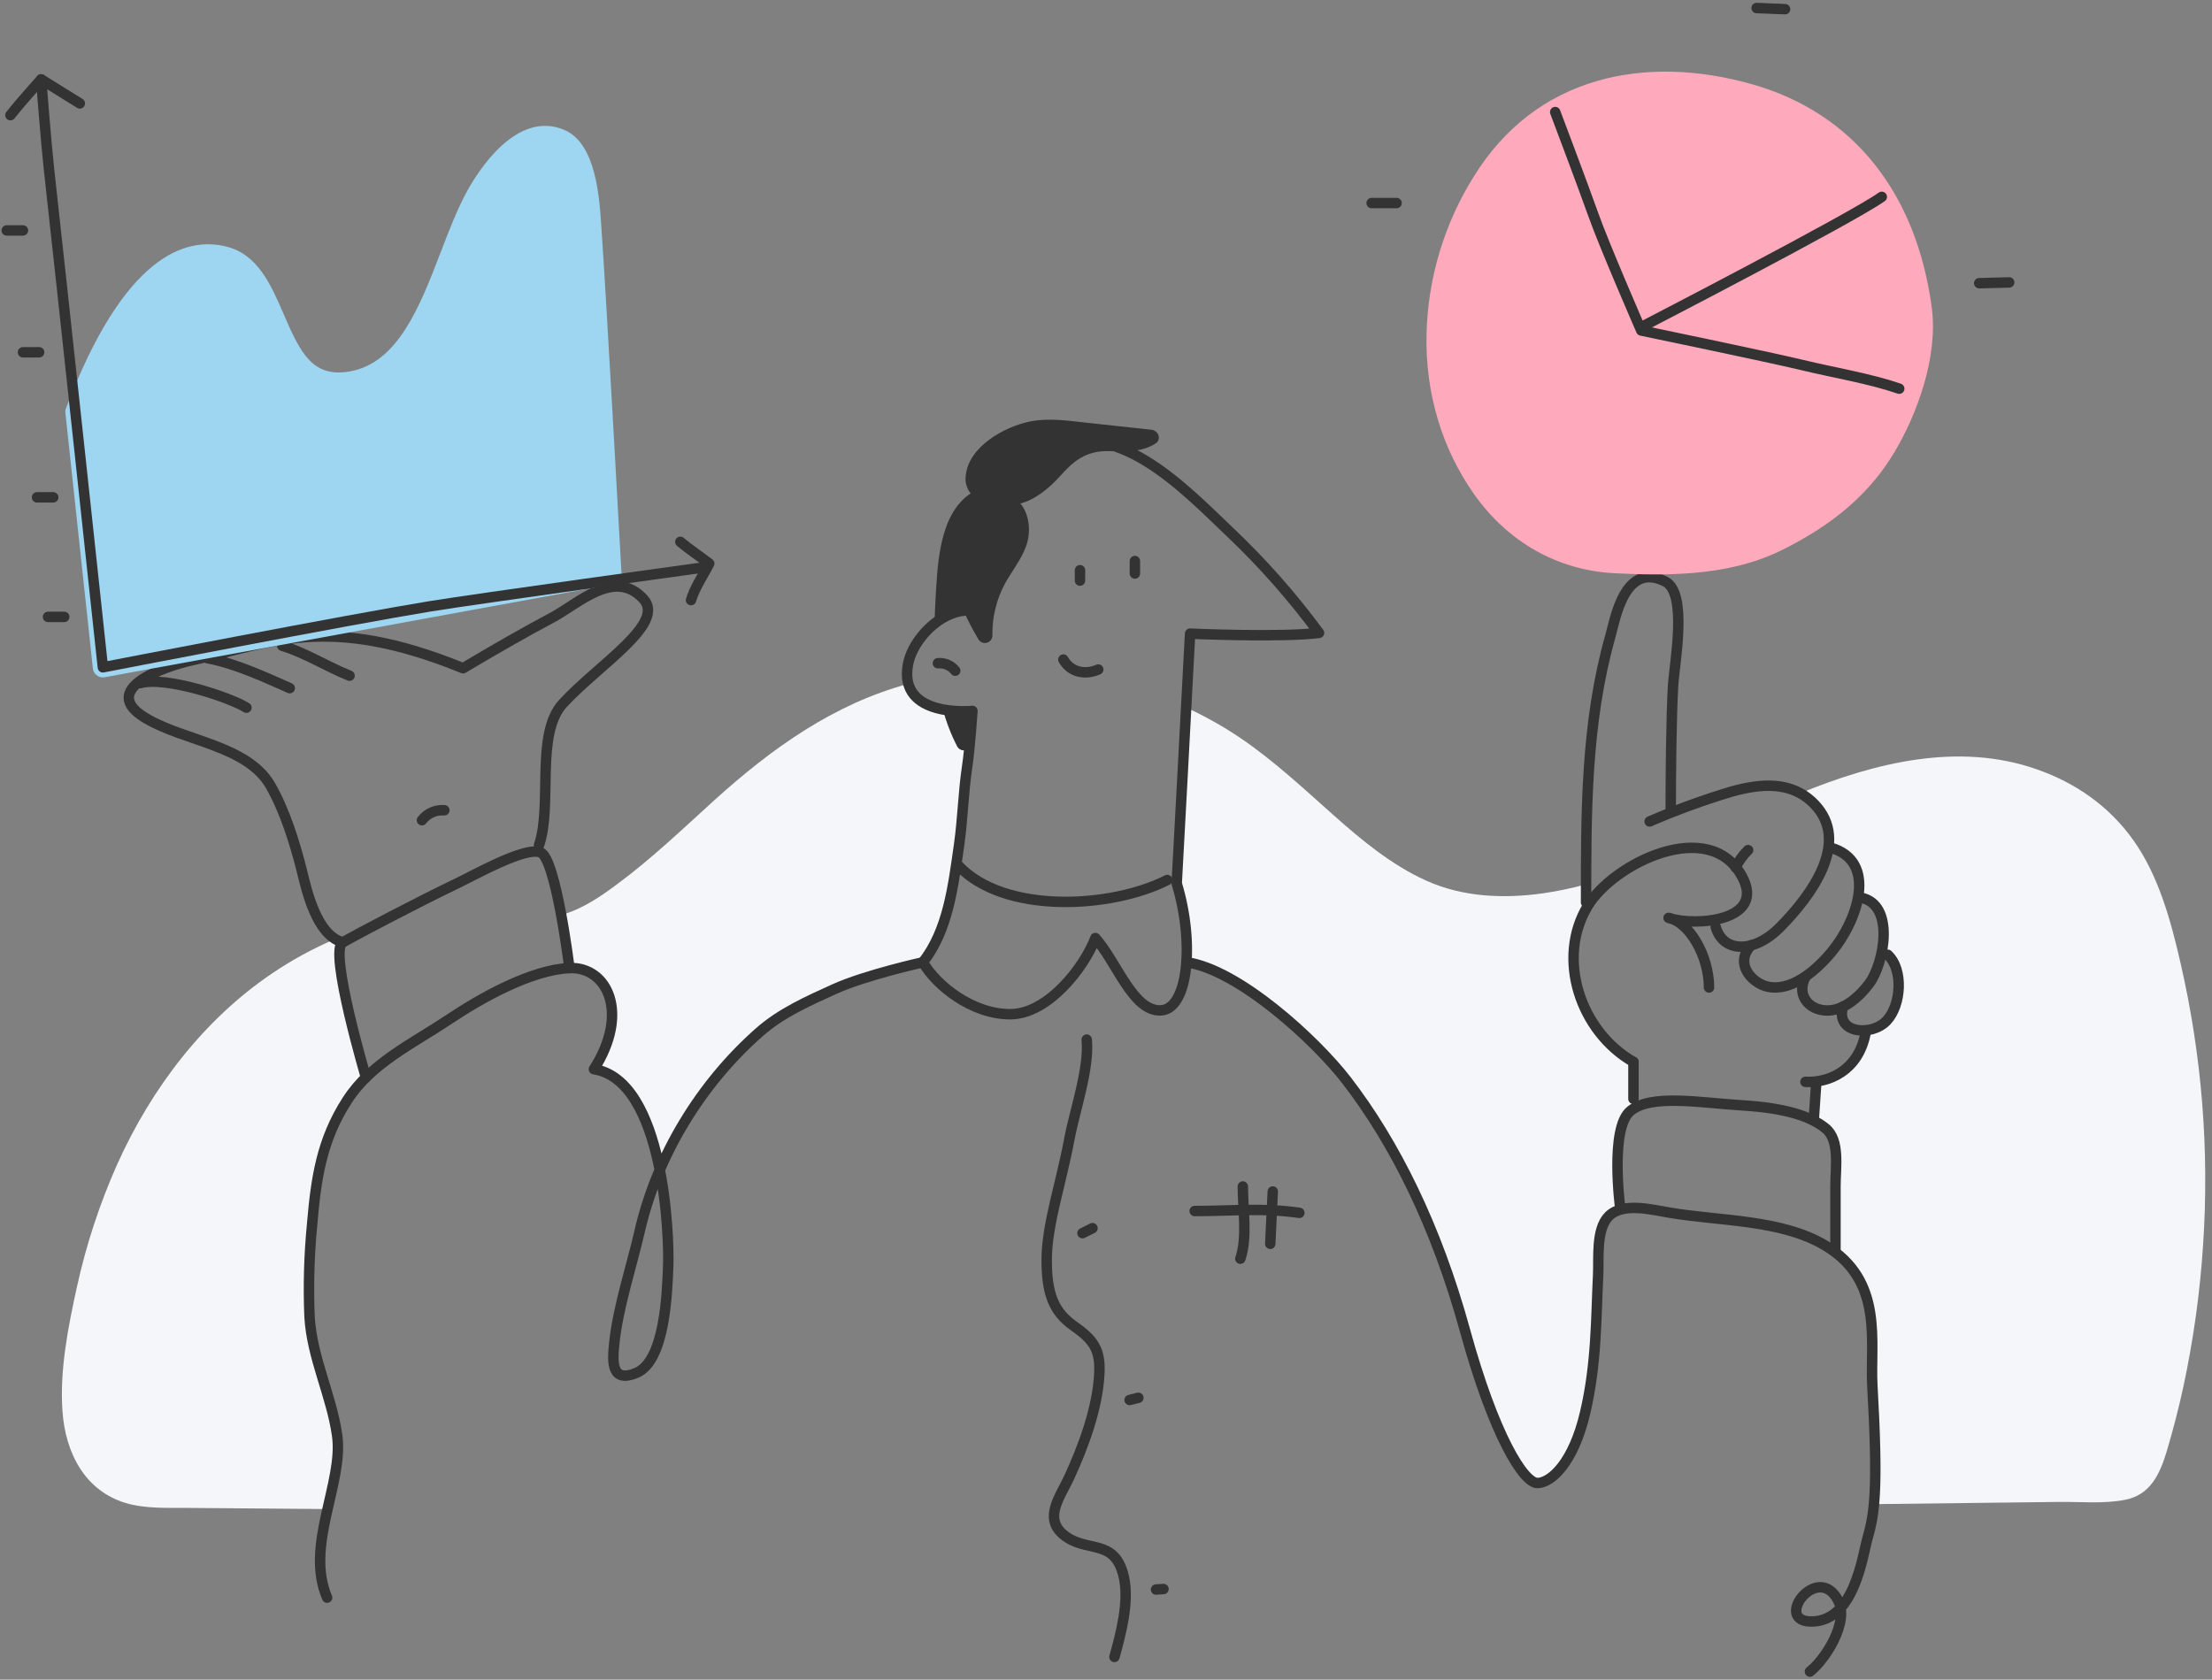 <?xml version="1.0" encoding="UTF-8"?>
<svg xmlns="http://www.w3.org/2000/svg" xmlns:xlink="http://www.w3.org/1999/xlink" width="424px" height="322px" viewBox="0 0 424 322" version="1.1"><rect x="0" y="0" width="424" height="322" fill="#808080" stroke="none"/><title>Graphs</title><g id="PMS_Goals" stroke="none" stroke-width="1" fill="none" fill-rule="evenodd"><g transform="translate(-669, -241)" id="Graphs"><g transform="translate(670, 242)"><g id="BG" transform="translate(10.522, 130.104)" fill="#F4F6F9" fill-rule="nonzero"><path d="M215.851,4.54 C215.037,19.759 214.029,38.267 214.029,38.267 C215.537,43.15 216.167,48.262 215.89,53.365 C225.859,54.743 240.629,68.285 246.588,76.019 C255.775,87.939 263.756,103.823 269.294,123.97 C274.832,144.116 280.552,153.312 283.233,153.208 C285.913,153.102 290.1,149.21 292.315,139.748 C294.531,130.287 294.403,121.539 294.813,113.318 C294.974,110.096 294.37,104.615 296.801,102.096 C297.548,101.357 298.502,100.862 299.537,100.678 L299.039,100.584 C299.039,100.584 296.962,85.16 300.988,81.866 C301.264,81.643 301.558,81.445 301.868,81.273 L301.58,79.557 L301.58,72.476 C291.612,66.801 286.888,53.226 292.498,43.134 L292.498,38.422 C289.753,39.181 286.961,39.764 284.141,40.166 C276.676,41.201 268.845,40.897 261.79,37.691 C255.199,34.702 249.528,30.007 244.029,25.113 C238.253,19.975 232.571,14.666 226.219,10.364 C222.927,8.145 219.459,6.197 215.851,4.54 Z" id="Path" /><path d="M96.689,44.136 C96.467,44.206 96.246,44.272 96.024,44.335 C96.994,49.55 97.614,54.489 97.614,54.489 C104.863,54.151 109.244,63.07 102.321,73.866 C109.521,75.006 113.165,84.13 114.953,93.21 C119.284,83.099 125.795,74.07 134.021,66.768 C138.252,63.042 143.336,60.811 148.387,58.513 C154.407,55.779 165.377,53.365 165.377,53.365 C170.218,47.181 171.176,38.782 172.306,30.871 C173.026,25.849 173.109,20.761 173.873,15.734 C174.011,14.854 174.144,13.691 174.266,12.462 L174.172,12.407 C173.844,12.674 173.418,12.787 173.001,12.72 C172.584,12.652 172.216,12.409 171.99,12.053 C170.813,9.782 169.884,7.392 169.221,4.922 L169.31,4.922 C166.474,4.401 163.445,3.106 162.57,6.29408098e-14 C148.353,3.837 136.452,12.291 125.287,22.411 C119.257,27.881 113.342,33.545 106.84,38.35 C103.684,40.72 100.399,42.94 96.689,44.136 Z" id="Path" /><path d="M406.444,53.503 C404.583,45.381 402.257,36.855 397.5,30.107 C392.742,23.358 386.252,18.962 378.919,16.388 C363.917,11.111 347.879,15.092 333.546,20.966 C334.541,21.517 335.448,22.213 336.238,23.031 C338.42,25.183 339.435,28.252 338.968,31.28 L339.328,31.391 C344.19,32.736 345.375,36.59 344.661,40.803 L345.065,40.93 C349.496,41.694 350.083,46.871 349.163,51.449 L350.321,51.936 C353.395,54.788 352.907,61.619 350.116,64.581 C348.95,65.726 347.396,66.39 345.763,66.442 L346.018,67.228 C344.794,73.118 340.607,75.704 336.642,76.213 L336.127,83.765 C336.924,84.166 337.677,84.648 338.375,85.204 C341.178,87.491 340.28,92.645 340.28,96.36 L340.28,108.401 L339.173,108.185 C349.54,115.017 346.926,126.367 347.386,134.561 C347.888,142.122 347.803,149.711 347.131,157.26 L369.737,156.988 L383.123,156.828 C387.31,156.778 391.801,157.237 395.921,156.401 C400.546,155.46 402.429,151.684 403.78,147.194 C405.009,143.087 406.082,138.925 406.997,134.71 C408.916,125.772 410.176,116.705 410.769,107.582 C411.99,89.441 410.532,71.22 406.444,53.503 L406.444,53.503 Z" id="Path" /><path d="M53.104,144.105 C52.025,136.41 48.259,129.212 47.81,121.307 C47.565,115.375 47.733,109.433 48.314,103.524 C49.056,94.815 50.108,87.469 54.993,79.884 C56.042,78.275 57.268,76.79 58.648,75.455 L58.648,75.455 C58.648,75.455 51.449,51.095 54.19,49.545 C53.682,49.401 53.198,49.187 52.75,48.908 C48.482,50.721 44.401,52.946 40.566,55.552 C27.668,64.288 17.572,77.331 10.921,92.152 C7.568,99.701 4.987,107.569 3.218,115.637 C1.556,123.189 -0.105,131.538 0.449,139.366 C1.002,147.671 4.945,154.763 12.599,157.044 C16.354,158.151 20.424,157.946 24.273,157.974 L37.775,158.084 L51.271,158.195 C52.39,153.201 53.719,148.329 53.104,144.105 Z" id="Path" /></g><g id="Character"><path d="M226.412,183.469 C236.381,184.847 251.151,198.389 257.11,206.118 C266.298,218.043 274.278,233.927 279.816,254.073 C285.354,274.22 291.075,283.416 293.755,283.311 C296.436,283.206 300.617,279.313 302.838,269.852 C305.058,260.39 304.925,251.643 305.335,243.421 C305.496,240.199 304.892,234.718 307.323,232.199 C309.993,229.431 315.592,230.898 319.031,231.48 C328.645,233.113 340.463,232.742 348.892,237.791 C360.19,244.551 357.421,256.266 357.897,264.664 C359.005,284.163 358.362,289.024 357.028,293.658 C355.992,297.235 354.546,309.498 346.544,309.852 C338.541,310.206 347.341,298.259 351.312,305.783 C353.561,310.04 348.731,317.271 345.929,319.457" id="Path" stroke="#333333" stroke-width="2" stroke-linecap="round" stroke-linejoin="round" /><path d="M61.705,305.284 C57.413,295.319 64.9,283.266 63.627,274.209 C62.547,266.513 58.781,259.316 58.332,251.41 C58.087,245.478 58.255,239.536 58.836,233.628 C59.578,224.919 60.631,217.572 65.515,209.988 C70.123,202.79 78.059,199.109 85.015,194.458 C91.483,190.134 100.881,184.925 108.136,184.592 C115.391,184.26 119.766,193.174 112.843,203.97 C126.412,206.118 127.298,236.457 127.082,241.722 C126.882,246.616 126.528,259.925 120.962,262.206 C116.26,264.133 116.338,260.352 116.742,256.531 C117.49,249.451 120.015,241.976 121.61,235.045 C124.933,220.545 133.318,206.771 144.554,196.883 C148.785,193.157 153.869,190.926 158.92,188.628 C164.94,185.893 175.911,183.48 175.911,183.48" id="Path" stroke="#333333" stroke-width="2" stroke-linecap="round" stroke-linejoin="round" /><path d="M309.577,230.688 C309.577,230.688 307.501,215.264 311.527,211.97 C315.553,208.675 324.885,210.414 333.086,210.918 C341.288,211.421 346.112,213.021 348.92,215.308 C351.728,217.594 350.825,222.749 350.825,226.464 L350.825,238.505" id="Path" stroke="#333333" stroke-width="2" stroke-linecap="round" stroke-linejoin="round" /><path d="M312.103,202.58 C301.946,196.789 297.205,182.754 303.38,172.612 C308.287,164.556 326.557,155.477 332.887,166.97 C337.661,175.651 323.816,176.664 318.832,174.965 C322.741,175.701 326.585,182.212 326.585,188.313" id="Path" stroke="#333333" stroke-width="2" stroke-linecap="round" stroke-linejoin="round" /><path d="M315.204,156.479 C320.326,154.262 325.574,152.348 330.921,150.749 C336.57,149.188 342.418,148.667 346.76,153.135 C353.804,160.388 346.206,170.652 340.291,176.664 C335.196,181.88 329.265,181.647 327.87,176.709" id="Path" stroke="#333333" stroke-width="2" stroke-linecap="round" stroke-linejoin="round" /><path d="M303.02,172.003 C303.02,154.591 302.976,137.628 307.667,120.997 C308.592,117.73 310.392,106.541 318.189,110.478 C322.559,112.692 319.967,126.062 319.701,130.408 C319.341,136.299 319.247,148.401 319.247,154.093" id="Path" stroke="#333333" stroke-width="2" stroke-linecap="round" stroke-linejoin="round" /><path d="M334.083,161.971 C333.096,162.928 332.286,164.053 331.691,165.293" id="Path" stroke="#333333" stroke-width="2" stroke-linecap="round" stroke-linejoin="round" /><path d="M349.85,161.495 C358.988,164.025 355.139,175.402 350.105,181.47 C345.071,187.538 340.103,189.343 336.714,187.776 C333.945,186.497 331.802,183.186 334.67,180.202" id="Path" stroke="#333333" stroke-width="2" stroke-linecap="round" stroke-linejoin="round" /><path d="M355.588,171.073 C362.355,172.246 360.157,183.718 357.315,187.532 C355.338,190.184 351.777,193.5 347.901,192.565 C345.065,191.884 343.559,189.243 345.043,186.358" id="Path" stroke="#333333" stroke-width="2" stroke-linecap="round" stroke-linejoin="round" /><path d="M360.843,182.035 C363.917,184.886 363.43,191.718 360.638,194.68 C357.759,197.73 350.742,197.188 352.276,191.967" id="Path" stroke="#333333" stroke-width="2" stroke-linecap="round" stroke-linejoin="round" /><path d="M356.54,197.326 C355.095,204.274 349.535,206.633 345.071,206.4" id="Path" stroke="#333333" stroke-width="2" stroke-linecap="round" stroke-linejoin="round" /><line x1="347.159" y1="206.4" x2="346.682" y2="213.415" id="Path" stroke="#333333" stroke-width="2" stroke-linecap="round" stroke-linejoin="round" /><path d="M69.148,205.558 C69.148,205.558 61.949,181.199 64.69,179.648 C67.431,178.098 79.715,171.632 86.554,168.382 C89.833,166.821 99.668,161.229 102.615,162.414 C105.561,163.599 108.153,184.592 108.153,184.592" id="Path" stroke="#333333" stroke-width="2" stroke-linecap="round" stroke-linejoin="round" /><path d="M102.321,161.019 C104.952,153.312 101.535,139.676 106.918,133.841 C113.824,126.356 126.689,118.549 122.319,113.81 C116.809,107.826 109.831,114.752 104.813,117.415 C99.32,120.332 94.014,123.394 87.762,127.103 C61.655,116.462 50.695,122.353 35.903,125.553 C30.304,126.782 17.722,131.211 26.998,136.714 C34.413,141.11 46.381,141.907 50.812,149.553 C53.553,154.264 55.513,160.587 56.826,165.808 C57.729,169.401 59.562,178.226 64.696,179.648" id="Path" stroke="#333333" stroke-width="2" stroke-linecap="round" stroke-linejoin="round" /><path d="M25.868,129.965 C30.769,128.581 43.186,132.734 46.237,134.666" id="Path" stroke="#333333" stroke-width="2" stroke-linecap="round" stroke-linejoin="round" /><path d="M38.766,125.188 C44.155,126.156 50.302,129.063 54.539,130.923" id="Path" stroke="#333333" stroke-width="2" stroke-linecap="round" stroke-linejoin="round" /><path d="M53.104,122.801 C57.446,124.108 61.821,126.876 66.003,128.531" id="Path" stroke="#333333" stroke-width="2" stroke-linecap="round" stroke-linejoin="round" /><path d="M369.283,57.976 C366.326,35.859 354.131,20.662 334.947,15.181 C324.392,12.169 314.108,11.936 305.213,14.5 C295.245,17.379 287.281,23.535 281.522,32.803 C275.808,41.929 272.668,52.428 272.434,63.192 C272.223,74.419 275.38,84.988 281.56,93.747 C288.057,102.959 297.621,108.335 308.464,108.894 C311.051,109.027 313.659,109.121 316.278,109.121 C324.586,109.121 332.959,108.174 340.352,104.554 C350.47,99.571 357.393,93.597 362.134,85.68 C366.409,78.505 370.546,67.46 369.283,57.976 Z" id="Path" fill="#FEAABC" fill-rule="nonzero" /><path d="M297.106,20.484 C297.106,20.484 302.339,34.325 304.377,40.072 C306.504,46.079 313.598,62.361 313.598,62.361 C313.598,62.361 337.921,67.41 344.412,68.972 C350.714,70.489 357.459,71.579 363.047,73.511" id="Path" stroke="#333333" stroke-width="2" stroke-linecap="round" stroke-linejoin="round" /><path d="M313.831,61.581 C313.831,61.581 353.887,40.88 359.702,36.739" id="Path" stroke="#333333" stroke-width="2" stroke-linecap="round" stroke-linejoin="round" /><line x1="266.696" y1="37.929" x2="261.917" y2="37.929" id="Path" stroke="#333333" stroke-width="2" stroke-linecap="round" stroke-linejoin="round" /><line x1="335.717" y1="0.543" x2="341.161" y2="0.758" id="Path" stroke="#333333" stroke-width="2" stroke-linecap="round" stroke-linejoin="round" /><line x1="378.377" y1="53.293" x2="384.125" y2="53.143" id="Path" stroke="#333333" stroke-width="2" stroke-linecap="round" stroke-linejoin="round" /><path d="M175.911,183.469 C180.751,177.284 181.709,168.886 182.839,160.974 C183.559,155.953 183.642,150.865 184.406,145.838 C184.91,142.549 185.398,135.291 185.398,135.291 C185.398,135.291 171.126,136.747 173.042,126.383 C174.1,120.687 181.244,114.131 187.297,116.529 C188.748,104.786 188.499,92.944 199.686,85.896 C212.257,77.985 226.069,92.734 234.886,101.121 C241.087,107.015 246.758,113.444 251.832,120.332 C244.478,121.251 227.116,120.476 227.116,120.476 C226.423,134.096 224.552,168.371 224.552,168.371 C227.996,179.648 226.8,192.515 221.472,192.703 C216.145,192.891 213.088,183.457 208.962,178.835 C206.852,184.415 199.902,193.423 192.647,193.434 C185.392,193.445 178.481,187.958 175.911,183.469 Z" id="Path" stroke="#333333" stroke-width="2" stroke-linecap="round" stroke-linejoin="round" /><path d="M182.601,164.839 C191.462,174.411 212.196,173.104 222.741,167.707" id="Path" stroke="#333333" stroke-width="2" stroke-linecap="round" stroke-linejoin="round" /><path d="M178.78,126.145 C180.059,126.029 181.31,126.569 182.102,127.579" id="Path" stroke="#333333" stroke-width="2" stroke-linecap="round" stroke-linejoin="round" /><path d="M202.826,125.442 C204.194,127.9 207.024,128.454 209.516,127.352" id="Path" stroke="#333333" stroke-width="2" stroke-linecap="round" stroke-linejoin="round" /><line x1="206.016" y1="110.306" x2="206.016" y2="108.318" id="Path" stroke="#333333" stroke-width="2" stroke-linecap="round" stroke-linejoin="round" /><line x1="216.538" y1="108.949" x2="216.538" y2="106.558" id="Path" stroke="#333333" stroke-width="2" stroke-linecap="round" stroke-linejoin="round" /><path d="M207.301,198.3 C207.854,203.809 204.975,211.975 203.978,217.362 C202.416,225.772 199.658,233.727 199.63,240.437 C199.603,247.147 201.054,250.536 204.792,253.171 C208.53,255.806 209.975,257.628 209.721,262.411 C209.366,269.01 206.691,276.252 203.956,282.192 C202.244,285.913 199.027,289.943 202.77,293.143 C207.245,296.93 212.739,293.603 214.45,301.448 C215.458,306.126 213.852,312.249 212.617,316.645" id="Path" stroke="#333333" stroke-width="2" stroke-linecap="round" stroke-linejoin="round" /><path d="M227.996,231.164 C235.096,231.164 241.232,230.511 248.061,231.513" id="Path" stroke="#333333" stroke-width="2" stroke-linecap="round" stroke-linejoin="round" /><line x1="242.966" y1="227.421" x2="242.484" y2="237.453" id="Path" stroke="#333333" stroke-width="2" stroke-linecap="round" stroke-linejoin="round" /><path d="M237.228,226.464 C237.228,230.893 238.142,236.197 236.752,240.304" id="Path" stroke="#333333" stroke-width="2" stroke-linecap="round" stroke-linejoin="round" /><line x1="206.492" y1="235.41" x2="208.408" y2="234.453" id="Path" stroke="#333333" stroke-width="2" stroke-linecap="round" stroke-linejoin="round" /><line x1="215.53" y1="267.388" x2="217.203" y2="266.973" id="Path" stroke="#333333" stroke-width="2" stroke-linecap="round" stroke-linejoin="round" /><line x1="222.021" y1="303.629" x2="220.592" y2="303.729" id="Path" stroke="#333333" stroke-width="2" stroke-linecap="round" stroke-linejoin="round" /><path d="M179.765,135.026 C180.429,137.495 181.357,139.886 182.534,142.156 C182.774,142.533 183.169,142.782 183.612,142.836 C184.055,142.889 184.499,142.742 184.822,142.433 C185.154,139.111 185.409,135.291 185.409,135.291 C183.524,135.446 181.627,135.356 179.765,135.026 Z" id="Path" fill="#333333" fill-rule="nonzero" /><path d="M219.711,81.384 L207.456,80.061 C203.834,79.668 200.179,79.087 196.557,79.779 C191.661,80.714 184.683,84.567 184.118,90.137 C183.961,91.226 184.207,92.334 184.811,93.254 C184.893,93.368 184.981,93.477 185.076,93.581 C179.012,97.589 178.708,107.111 178.325,113.855 C178.237,115.405 178.176,116.966 178.137,118.527 C179.723,117.215 181.639,116.361 183.675,116.058 C184.529,117.958 185.492,119.807 186.561,121.594 C186.899,122.134 187.55,122.388 188.164,122.221 C188.778,122.054 189.211,121.505 189.23,120.869 C189.153,117.397 189.977,113.963 191.622,110.904 C192.957,108.468 194.751,106.309 195.698,103.668 C196.645,101.027 196.368,97.661 194.591,95.524 C197.465,94.799 200.295,92.407 202.134,90.342 C204.781,87.363 207.118,85.464 211.282,85.481 C214.489,85.481 217.585,85.83 220.431,84.069 C221.722,83.278 221.074,81.55 219.711,81.384 Z" id="Path" fill="#333333" fill-rule="nonzero" /><line x1="312.103" y1="209.661" x2="312.103" y2="202.58" id="Path" stroke="#333333" stroke-width="2" stroke-linecap="round" stroke-linejoin="round" /><path d="M84.178,154.331 C82.515,154.201 80.899,154.92 79.881,156.241" id="Path" stroke="#333333" stroke-width="2" stroke-linecap="round" stroke-linejoin="round" /><path d="M114.378,44.125 C114.35,43.77 114.328,43.383 114.3,42.967 C113.912,36.828 113.27,26.547 107.217,23.928 C98.079,19.975 90.669,31.784 88.614,35.499 C86.72,38.926 85.159,42.967 83.514,47.253 C79.466,57.772 75.279,68.617 66.014,70.212 C59.002,71.419 56.654,66.846 53.398,59.283 C50.967,53.642 48.458,47.806 42.427,46.278 C34.508,44.274 22.734,48.028 11.647,77.282 C11.541,77.568 11.503,77.875 11.536,78.179 L16.797,127.131 C16.902,128.116 17.733,128.864 18.724,128.864 C18.841,128.864 18.958,128.852 19.073,128.83 L116.543,110.981 C117.505,110.807 118.187,109.943 118.132,108.966 C118.116,108.446 115.192,55.779 114.378,44.125 Z" id="Path" fill="#9ED5F0" fill-rule="nonzero" /><path d="M133.273,107.864 C133.273,107.864 90.586,113.749 81.332,115.255 C66.086,117.736 18.719,126.931 18.719,126.931 C18.719,126.931 10.412,49.423 8.396,31.496 C7.842,26.475 6.889,14.223 6.889,14.223" id="Path" stroke="#333333" stroke-width="2" stroke-linecap="round" stroke-linejoin="round" /><path d="M0.997,21.077 C2.874,18.674 6.889,14.223 6.889,14.223 L14.299,18.824" id="Path" stroke="#333333" stroke-width="2" stroke-linecap="round" stroke-linejoin="round" /><path d="M129.408,102.876 C131.202,104.382 133.085,105.6 134.946,107.039 C133.783,109.331 132.177,111.612 131.457,114.043" id="Path" stroke="#333333" stroke-width="2" stroke-linecap="round" stroke-linejoin="round" /><line x1="3.4" y1="43.178" x2="0.294" y2="43.178" id="Path" stroke="#333333" stroke-width="2" stroke-linecap="round" stroke-linejoin="round" /><line x1="9.204" y1="94.345" x2="6.097" y2="94.345" id="Path" stroke="#333333" stroke-width="2" stroke-linecap="round" stroke-linejoin="round" /><line x1="6.502" y1="66.536" x2="3.4" y2="66.536" id="Path" stroke="#333333" stroke-width="2" stroke-linecap="round" stroke-linejoin="round" /><line x1="11.309" y1="117.265" x2="8.202" y2="117.265" id="Path" stroke="#333333" stroke-width="2" stroke-linecap="round" stroke-linejoin="round" /></g></g></g></g></svg>
